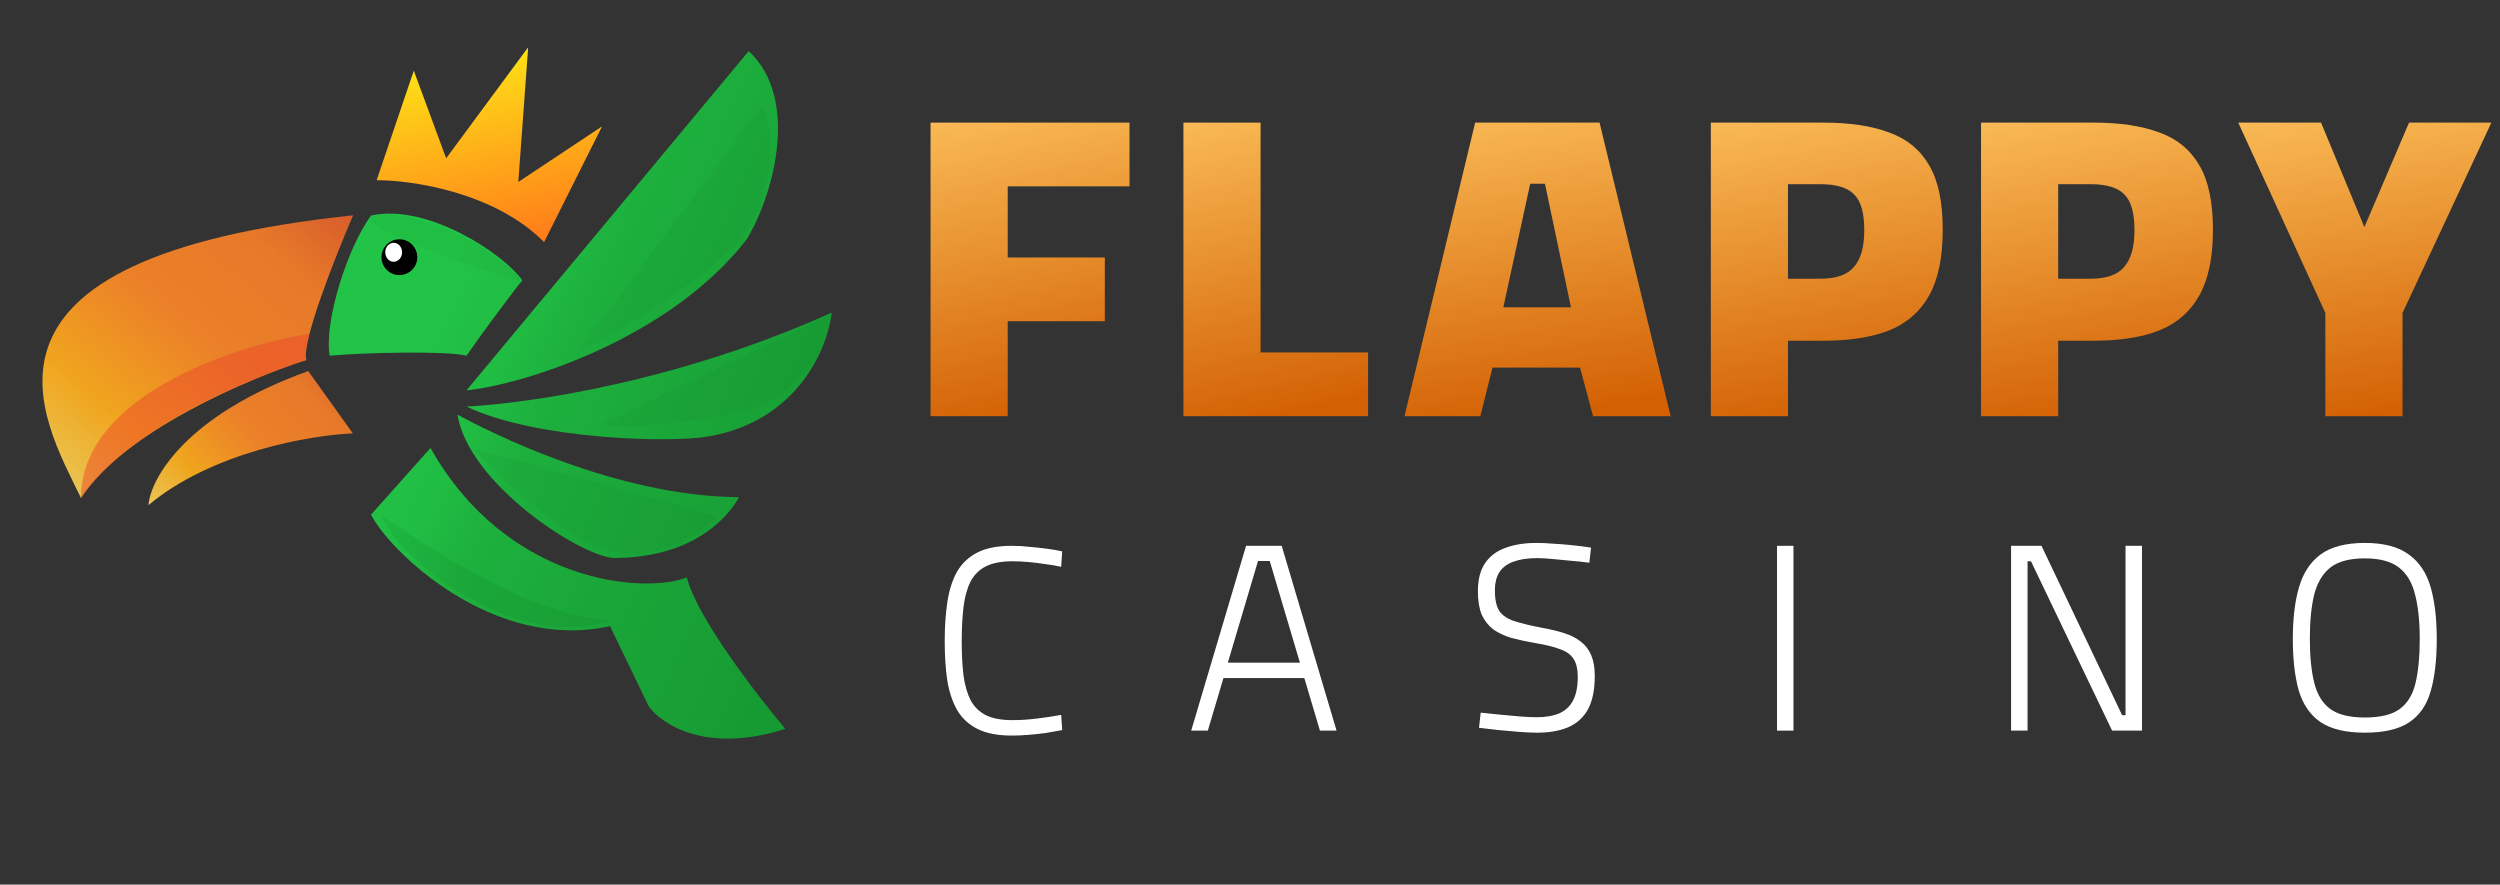 <svg width="1170" height="414" viewBox="0 0 1170 414" fill="none" xmlns="http://www.w3.org/2000/svg">
<rect x="0" y="0" width="1170" height="414" fill="#333333" stroke="none"/>
<mask id="mask0_603_11" style="mask-type:luminance" maskUnits="userSpaceOnUse" x="0" y="15" width="1167" height="384">
<path d="M1166.18 15.924H0V398.078H1166.18V15.924Z" fill="white"/>
</mask>
<g mask="url(#mask0_603_11)">
<path d="M1088.27 194.768V146.471L1047.49 57.385H1086.25L1106.53 106.291L1127.43 57.385H1165.97L1124.38 146.471V194.768H1088.27Z" fill="url(#paint0_linear_603_11)"/>
<path d="M927.126 194.768V57.385H979.871C992.176 57.385 1002.46 58.941 1010.7 62.052C1018.95 65.028 1025.17 70.169 1029.36 77.475C1033.56 84.645 1035.66 94.656 1035.66 107.508C1035.66 120.361 1033.56 130.575 1029.36 138.152C1025.17 145.727 1018.95 151.206 1010.7 154.589C1002.46 157.836 992.176 159.458 979.871 159.458H963.236V194.768H927.126ZM963.236 130.44H978.446C985.753 130.44 990.958 128.613 994.07 124.961C997.31 121.308 998.933 115.558 998.933 107.711C998.933 99.73 997.381 94.183 994.277 91.071C991.157 87.824 985.888 86.201 978.446 86.201H963.236V130.44Z" fill="url(#paint1_linear_603_11)"/>
<path d="M800.67 194.768V57.385H853.415C865.72 57.385 875.996 58.941 884.249 62.052C892.495 65.028 898.719 70.169 902.914 77.475C907.108 84.645 909.201 94.656 909.201 107.508C909.201 120.361 907.108 130.575 902.914 138.152C898.719 145.727 892.495 151.206 884.249 154.589C875.996 157.836 865.72 159.458 853.415 159.458H836.773V194.768H800.67ZM836.773 130.44H851.991C859.297 130.44 864.503 128.613 867.615 124.961C870.862 121.308 872.486 115.558 872.486 107.711C872.486 99.73 870.926 94.183 867.814 91.071C864.71 87.824 859.433 86.201 851.991 86.201H836.773V130.44Z" fill="url(#paint2_linear_603_11)"/>
<path d="M657.304 194.768L690.372 57.385H748.595L781.866 194.768H745.553L739.466 172.041H698.487L692.806 194.768H657.304ZM703.558 143.833H735.207L723.034 85.998H716.136L703.558 143.833Z" fill="url(#paint3_linear_603_11)"/>
<path d="M553.841 194.768V57.385H589.951V164.937H640.264V194.768H553.841Z" fill="url(#paint4_linear_603_11)"/>
<path d="M435.498 194.768V57.385H528.616V87.215H471.609V120.496H517.052V150.327H471.609V194.768H435.498Z" fill="url(#paint5_linear_603_11)"/>
<path d="M1086.12 337.606L1086.13 337.607C1091.03 340.929 1097.91 342.56 1106.72 342.56C1115.54 342.56 1122.38 341.011 1127.19 337.855C1132.09 334.617 1135.43 329.764 1137.25 323.341C1139.13 316.871 1140.07 308.746 1140.07 298.979C1140.07 289.616 1139.13 281.614 1137.25 274.985C1135.35 268.325 1131.98 263.234 1127.08 259.752C1122.27 256.18 1115.46 254.426 1106.72 254.426C1097.99 254.426 1091.13 256.181 1086.24 259.753C1081.43 263.316 1078.09 268.447 1076.2 275.106C1074.31 281.655 1073.38 289.617 1073.38 298.979C1073.38 308.342 1074.27 316.301 1076.07 322.85L1076.08 322.856C1077.98 329.356 1081.32 334.286 1086.12 337.606ZM1130.6 278.271L1130.61 278.278C1132.05 283.909 1132.77 290.807 1132.77 298.979C1132.77 307.48 1132.09 314.5 1130.72 320.051C1129.37 325.483 1126.83 329.516 1123.12 332.197C1119.5 334.792 1114.07 336.126 1106.72 336.126C1099.39 336.126 1093.92 334.712 1090.22 331.96C1086.59 329.199 1084.08 325.083 1082.72 319.564C1081.36 314.013 1080.67 307.154 1080.67 298.979C1080.67 290.726 1081.36 283.786 1082.72 278.153C1084.16 272.55 1086.72 268.308 1090.34 265.383C1094.04 262.473 1099.47 260.981 1106.72 260.981C1113.89 260.981 1119.28 262.473 1122.98 265.384C1126.69 268.308 1129.24 272.588 1130.6 278.271Z" fill="white" stroke="white" stroke-width="0.667"/>
<path d="M941.524 341.123V341.601H942.001H948.09H948.568V341.123V262.336H950.709L988.555 341.329L988.69 341.601H988.984H1001.66H1002.13V341.123V256.257V255.779H1001.66H995.559H995.081V256.257V335.044H992.94L955.341 256.052L955.206 255.779H954.903H942.001H941.524V256.257V341.123Z" fill="white" stroke="white" stroke-width="0.667"/>
<path d="M831.973 341.123V341.601H832.451H838.54H839.017V341.123V256.257V255.779H838.54H832.451H831.973V256.257V341.123Z" fill="white" stroke="white" stroke-width="0.667"/>
<path d="M711.057 342.193C714.31 342.437 717.083 342.56 719.371 342.56C724.934 342.56 729.706 341.742 733.674 340.087C737.748 338.342 740.837 335.548 742.918 331.717C744.997 327.809 746.018 322.687 746.018 316.391C746.018 312.538 745.487 309.343 744.399 306.829C743.314 304.244 741.724 302.146 739.627 300.551C737.544 298.885 734.933 297.563 731.809 296.577C728.701 295.594 725.07 294.738 720.918 294.004C715.899 293.033 711.783 292.023 708.563 290.976C705.392 289.945 703.052 288.374 701.502 286.284C700.043 284.127 699.278 280.833 699.278 276.333C699.278 272.664 700.034 269.721 701.509 267.467C703.067 265.208 705.293 263.562 708.209 262.538C711.225 261.426 714.945 260.86 719.371 260.86C721.055 260.86 723.271 260.981 726.023 261.223C728.86 261.467 731.821 261.75 734.901 262.074L734.914 262.077C737.991 262.319 740.699 262.602 743.041 262.926L743.528 262.992L743.581 262.504L744.19 257.025L744.241 256.571L743.788 256.501C741.669 256.175 739.106 255.849 736.099 255.524C733.171 255.199 730.161 254.954 727.071 254.792C724.063 254.548 721.414 254.426 719.127 254.426C713.651 254.426 708.888 255.161 704.847 256.645C700.787 258.055 697.618 260.386 695.364 263.641C693.1 266.913 691.993 271.28 691.993 276.697C691.993 281.037 692.565 284.636 693.732 287.473L693.736 287.481L693.74 287.488C694.986 290.234 696.738 292.488 698.994 294.243L699.002 294.249L699.009 294.255C701.332 295.914 704.141 297.233 707.427 298.22L707.44 298.224C710.784 299.12 714.571 299.936 718.803 300.668C723.655 301.478 727.518 302.445 730.396 303.565L730.411 303.57C733.335 304.598 735.429 306.164 736.739 308.244L736.743 308.251C738.052 310.254 738.734 313.111 738.734 316.878C738.734 321.456 737.971 325.147 736.477 327.979C735.068 330.72 732.917 332.759 730.01 334.097C727.084 335.361 723.463 336.003 719.127 336.003C717.034 336.003 714.451 335.883 711.375 335.64C708.296 335.396 705.176 335.113 702.014 334.789C698.93 334.464 696.171 334.18 693.735 333.936L693.266 333.889L693.213 334.359L692.604 339.838L692.551 340.318L693.032 340.366C695.46 340.609 698.256 340.933 701.417 341.338L701.43 341.34C704.68 341.665 707.889 341.949 711.057 342.193Z" fill="white" stroke="white" stroke-width="0.667"/>
<path d="M558.113 340.986L557.931 341.601H558.571H564.656H565.013L565.115 341.258L572.316 317.005H610.677L617.879 341.258L617.98 341.601H618.336H624.423H625.063L624.88 340.986L599.684 256.122L599.583 255.779H599.226H583.767H583.411L583.309 256.122L558.113 340.986ZM608.811 310.45H574.183L588.505 262.214H594.487L608.811 310.45Z" fill="white" stroke="white" stroke-width="0.667"/>
<path d="M448.369 332.354C450.609 336.09 453.766 338.956 457.821 340.943C461.885 342.934 467.117 343.914 473.489 343.914C476.182 343.914 478.914 343.792 481.687 343.546C484.452 343.303 487.057 343.018 489.499 342.691L489.511 342.69C492.032 342.284 494.31 341.877 496.346 341.47L496.757 341.387L496.728 340.969L496.363 335.49L496.328 334.955L495.801 335.052C492.728 335.618 489.209 336.145 485.24 336.631C481.281 337.115 477.486 337.358 473.856 337.358C468.543 337.358 464.325 336.551 461.171 334.975C458.011 333.314 455.608 330.95 453.951 327.875C452.359 324.687 451.236 320.807 450.593 316.222C450.027 311.539 449.745 306.203 449.745 300.213C449.745 294.138 450.028 288.76 450.593 284.075C451.157 279.408 452.239 275.446 453.833 272.178C455.493 268.938 457.897 266.496 461.05 264.84C464.287 263.182 468.546 262.336 473.856 262.336C476.192 262.336 478.693 262.457 481.359 262.699C484.108 262.942 486.735 263.265 489.238 263.669L489.246 263.671L489.254 263.672C491.842 263.995 494.015 264.358 495.781 264.759L496.327 264.883L496.363 264.324L496.728 258.724L496.755 258.313L496.354 258.225C494.471 257.817 492.308 257.45 489.864 257.122C487.424 256.798 484.781 256.513 481.937 256.269C479.162 255.943 476.346 255.779 473.489 255.779C466.955 255.779 461.637 256.8 457.571 258.876C453.514 260.946 450.361 263.934 448.123 267.83C445.979 271.706 444.501 276.396 443.683 281.876C442.867 287.263 442.461 293.376 442.461 300.213C442.461 307.048 442.867 313.16 443.683 318.547C444.583 323.948 446.141 328.56 448.369 332.354Z" fill="white" stroke="white" stroke-width="0.667"/>
<path d="M154.261 166.459C151.605 150.304 162.696 115.745 173.649 100.876C199.701 95.029 235.789 118.741 244.456 131.232C240.241 136.291 225.095 156.584 218.325 166.459C208.475 164.083 170.217 165.027 154.261 166.459Z" fill="url(#paint6_linear_603_11)"/>
<path d="M218.325 182.668L350.386 23.91C374.634 46.28 361.789 91.884 349.426 112.056C313.598 158.291 245.386 180 218.325 182.668Z" fill="url(#paint7_linear_603_11)"/>
<path d="M389.214 146.338C307.295 183.131 232.875 189.669 218.325 190.257C251.265 206.05 316.165 207.381 332.078 204.153C373.61 196.774 387.473 162.534 389.214 146.338Z" fill="url(#paint8_linear_603_11)"/>
<path d="M345.846 232.675C288.32 232.323 228.813 202.019 214.11 194.094C219.267 226.081 270.496 259.639 286.905 261.143C326.623 261.143 342.034 239.8 345.846 232.675Z" fill="url(#paint9_linear_603_11)"/>
<path d="M173.649 240.847L201.466 209.65C237.283 273.195 301.688 278.111 321.447 270.219C325.985 288.634 354.058 325.14 367.526 341.092C330.558 353.004 309.453 338.924 303.523 330.395L285.489 293.036C230.827 305.172 182.255 257.991 173.649 240.847Z" fill="url(#paint10_linear_603_11)"/>
<path d="M143.385 168.49C140.92 160.535 156.946 120.021 165.268 100.758C-26.078 120.911 20.056 196.115 37.897 233.074C57.656 202.072 116.455 177.101 143.385 168.49Z" fill="url(#paint11_linear_603_11)"/>
<path d="M165.131 202.822L144.253 173.648C86.801 194.262 70.46 224.091 69.471 236.428C99.132 211.496 145.603 203.636 165.131 202.822Z" fill="url(#paint12_linear_603_11)"/>
<path d="M176.267 84.345L193.656 33.074L208.804 74.079L247.194 22.105L242.566 85.165L281.772 59.13L254.629 113.299C231.491 89.955 192.747 84.269 176.267 84.345Z" fill="url(#paint13_linear_603_11)"/>
<path opacity="0.5" d="M143.365 168.319C74.389 191.995 48.198 218.121 37.872 233.258C37.872 185.276 109.553 161.856 144.717 156.145C142.689 164.937 142.807 166.893 143.365 168.319Z" fill="#ED482B"/>
<path d="M350.293 106.765C365.171 79.031 361.264 59.259 356.766 49.465L270.498 164.262C289.058 157.496 339.474 124.352 350.293 106.765Z" fill="#084715" fill-opacity="0.05"/>
<path d="M361.754 187.087C383.417 172.297 388.127 156.173 388.566 147.199L280.641 198.918C296.968 201.053 346.992 195.932 361.754 187.087Z" fill="#084715" fill-opacity="0.05"/>
<path d="M282.795 257.243C307.691 264.665 329.439 247.701 336.092 241.666L221.809 209.873C231.845 222.932 266.104 253.056 282.795 257.243Z" fill="#084715" fill-opacity="0.05"/>
<path d="M178.529 241.379C186.235 262.252 242.928 306.175 285.329 290.073C245.417 289.231 185.343 245.351 178.529 241.379Z" fill="#084715" fill-opacity="0.08"/>
<path d="M173.119 102.03C183.938 95.942 225.866 108.795 244.123 131.793C223.386 125.704 175.284 109.606 173.119 102.03Z" fill="#084715" fill-opacity="0.04"/>
<path d="M186.911 128.746C191.54 128.746 195.292 124.992 195.292 120.362C195.292 115.732 191.54 111.979 186.911 111.979C182.282 111.979 178.53 115.732 178.53 120.362C178.53 124.992 182.282 128.746 186.911 128.746Z" fill="black"/>
<path d="M184.233 122.508C186.411 122.508 188.177 120.521 188.177 118.069C188.177 115.618 186.411 113.631 184.233 113.631C182.055 113.631 180.289 115.618 180.289 118.069C180.289 120.521 182.055 122.508 184.233 122.508Z" fill="white"/>
</g>
<defs>
<linearGradient id="paint0_linear_603_11" x1="1107" y1="195.377" x2="1075.94" y2="9.822" gradientUnits="userSpaceOnUse">
<stop stop-color="#D36104"/>
<stop offset="0.877" stop-color="#FEC55F"/>
</linearGradient>
<linearGradient id="paint1_linear_603_11" x1="981.638" y1="195.377" x2="947.912" y2="10.785" gradientUnits="userSpaceOnUse">
<stop stop-color="#D36104"/>
<stop offset="0.877" stop-color="#FEC55F"/>
</linearGradient>
<linearGradient id="paint2_linear_603_11" x1="855.182" y1="195.377" x2="821.456" y2="10.785" gradientUnits="userSpaceOnUse">
<stop stop-color="#D36104"/>
<stop offset="0.877" stop-color="#FEC55F"/>
</linearGradient>
<linearGradient id="paint3_linear_603_11" x1="719.87" y1="195.377" x2="690.251" y2="9.338" gradientUnits="userSpaceOnUse">
<stop stop-color="#D36104"/>
<stop offset="0.877" stop-color="#FEC55F"/>
</linearGradient>
<linearGradient id="paint4_linear_603_11" x1="597.248" y1="195.377" x2="555.667" y2="14.165" gradientUnits="userSpaceOnUse">
<stop stop-color="#D36104"/>
<stop offset="0.877" stop-color="#FEC55F"/>
</linearGradient>
<linearGradient id="paint5_linear_603_11" x1="482.269" y1="195.377" x2="443.407" y2="12.899" gradientUnits="userSpaceOnUse">
<stop stop-color="#D36104"/>
<stop offset="0.877" stop-color="#FEC55F"/>
</linearGradient>
<linearGradient id="paint6_linear_603_11" x1="166.906" y1="127.859" x2="419.472" y2="243.254" gradientUnits="userSpaceOnUse">
<stop offset="0.01" stop-color="#22C447"/>
<stop offset="0.13" stop-color="#22C447"/>
<stop offset="0.28" stop-color="#20BC43"/>
<stop offset="0.38" stop-color="#1DB03D"/>
<stop offset="0.612" stop-color="#1AA639"/>
<stop offset="0.94" stop-color="#169A32"/>
</linearGradient>
<linearGradient id="paint7_linear_603_11" x1="166.906" y1="127.86" x2="419.472" y2="243.256" gradientUnits="userSpaceOnUse">
<stop offset="0.01" stop-color="#22C447"/>
<stop offset="0.13" stop-color="#22C447"/>
<stop offset="0.28" stop-color="#20BC43"/>
<stop offset="0.38" stop-color="#1DB03D"/>
<stop offset="0.612" stop-color="#1AA639"/>
<stop offset="0.94" stop-color="#169A32"/>
</linearGradient>
<linearGradient id="paint8_linear_603_11" x1="166.906" y1="127.859" x2="419.472" y2="243.255" gradientUnits="userSpaceOnUse">
<stop offset="0.01" stop-color="#22C447"/>
<stop offset="0.13" stop-color="#22C447"/>
<stop offset="0.28" stop-color="#20BC43"/>
<stop offset="0.38" stop-color="#1DB03D"/>
<stop offset="0.612" stop-color="#1AA639"/>
<stop offset="0.94" stop-color="#169A32"/>
</linearGradient>
<linearGradient id="paint9_linear_603_11" x1="166.906" y1="127.86" x2="419.472" y2="243.256" gradientUnits="userSpaceOnUse">
<stop offset="0.01" stop-color="#22C447"/>
<stop offset="0.13" stop-color="#22C447"/>
<stop offset="0.28" stop-color="#20BC43"/>
<stop offset="0.38" stop-color="#1DB03D"/>
<stop offset="0.612" stop-color="#1AA639"/>
<stop offset="0.94" stop-color="#169A32"/>
</linearGradient>
<linearGradient id="paint10_linear_603_11" x1="166.906" y1="127.86" x2="419.472" y2="243.255" gradientUnits="userSpaceOnUse">
<stop offset="0.01" stop-color="#22C447"/>
<stop offset="0.13" stop-color="#22C447"/>
<stop offset="0.28" stop-color="#20BC43"/>
<stop offset="0.38" stop-color="#1DB03D"/>
<stop offset="0.612" stop-color="#1AA639"/>
<stop offset="0.94" stop-color="#169A32"/>
</linearGradient>
<linearGradient id="paint11_linear_603_11" x1="204.839" y1="89.073" x2="27.521" y2="299.502" gradientUnits="userSpaceOnUse">
<stop stop-color="#C9442D"/>
<stop offset="0.263" stop-color="#E77929"/>
<stop offset="0.448" stop-color="#EB8028"/>
<stop offset="0.649" stop-color="#F0A51E"/>
<stop offset="0.829" stop-color="#E8CD60"/>
</linearGradient>
<linearGradient id="paint12_linear_603_11" x1="189.666" y1="167.491" x2="66.089" y2="282.498" gradientUnits="userSpaceOnUse">
<stop stop-color="#C9442D"/>
<stop offset="0.263" stop-color="#E77929"/>
<stop offset="0.448" stop-color="#EB8028"/>
<stop offset="0.649" stop-color="#F0A51E"/>
<stop offset="0.829" stop-color="#E8CD60"/>
</linearGradient>
<linearGradient id="paint13_linear_603_11" x1="219.993" y1="27.678" x2="238.224" y2="116.661" gradientUnits="userSpaceOnUse">
<stop stop-color="#FEE017"/>
<stop offset="1" stop-color="#FF7A1A"/>
</linearGradient>
</defs>
</svg>
